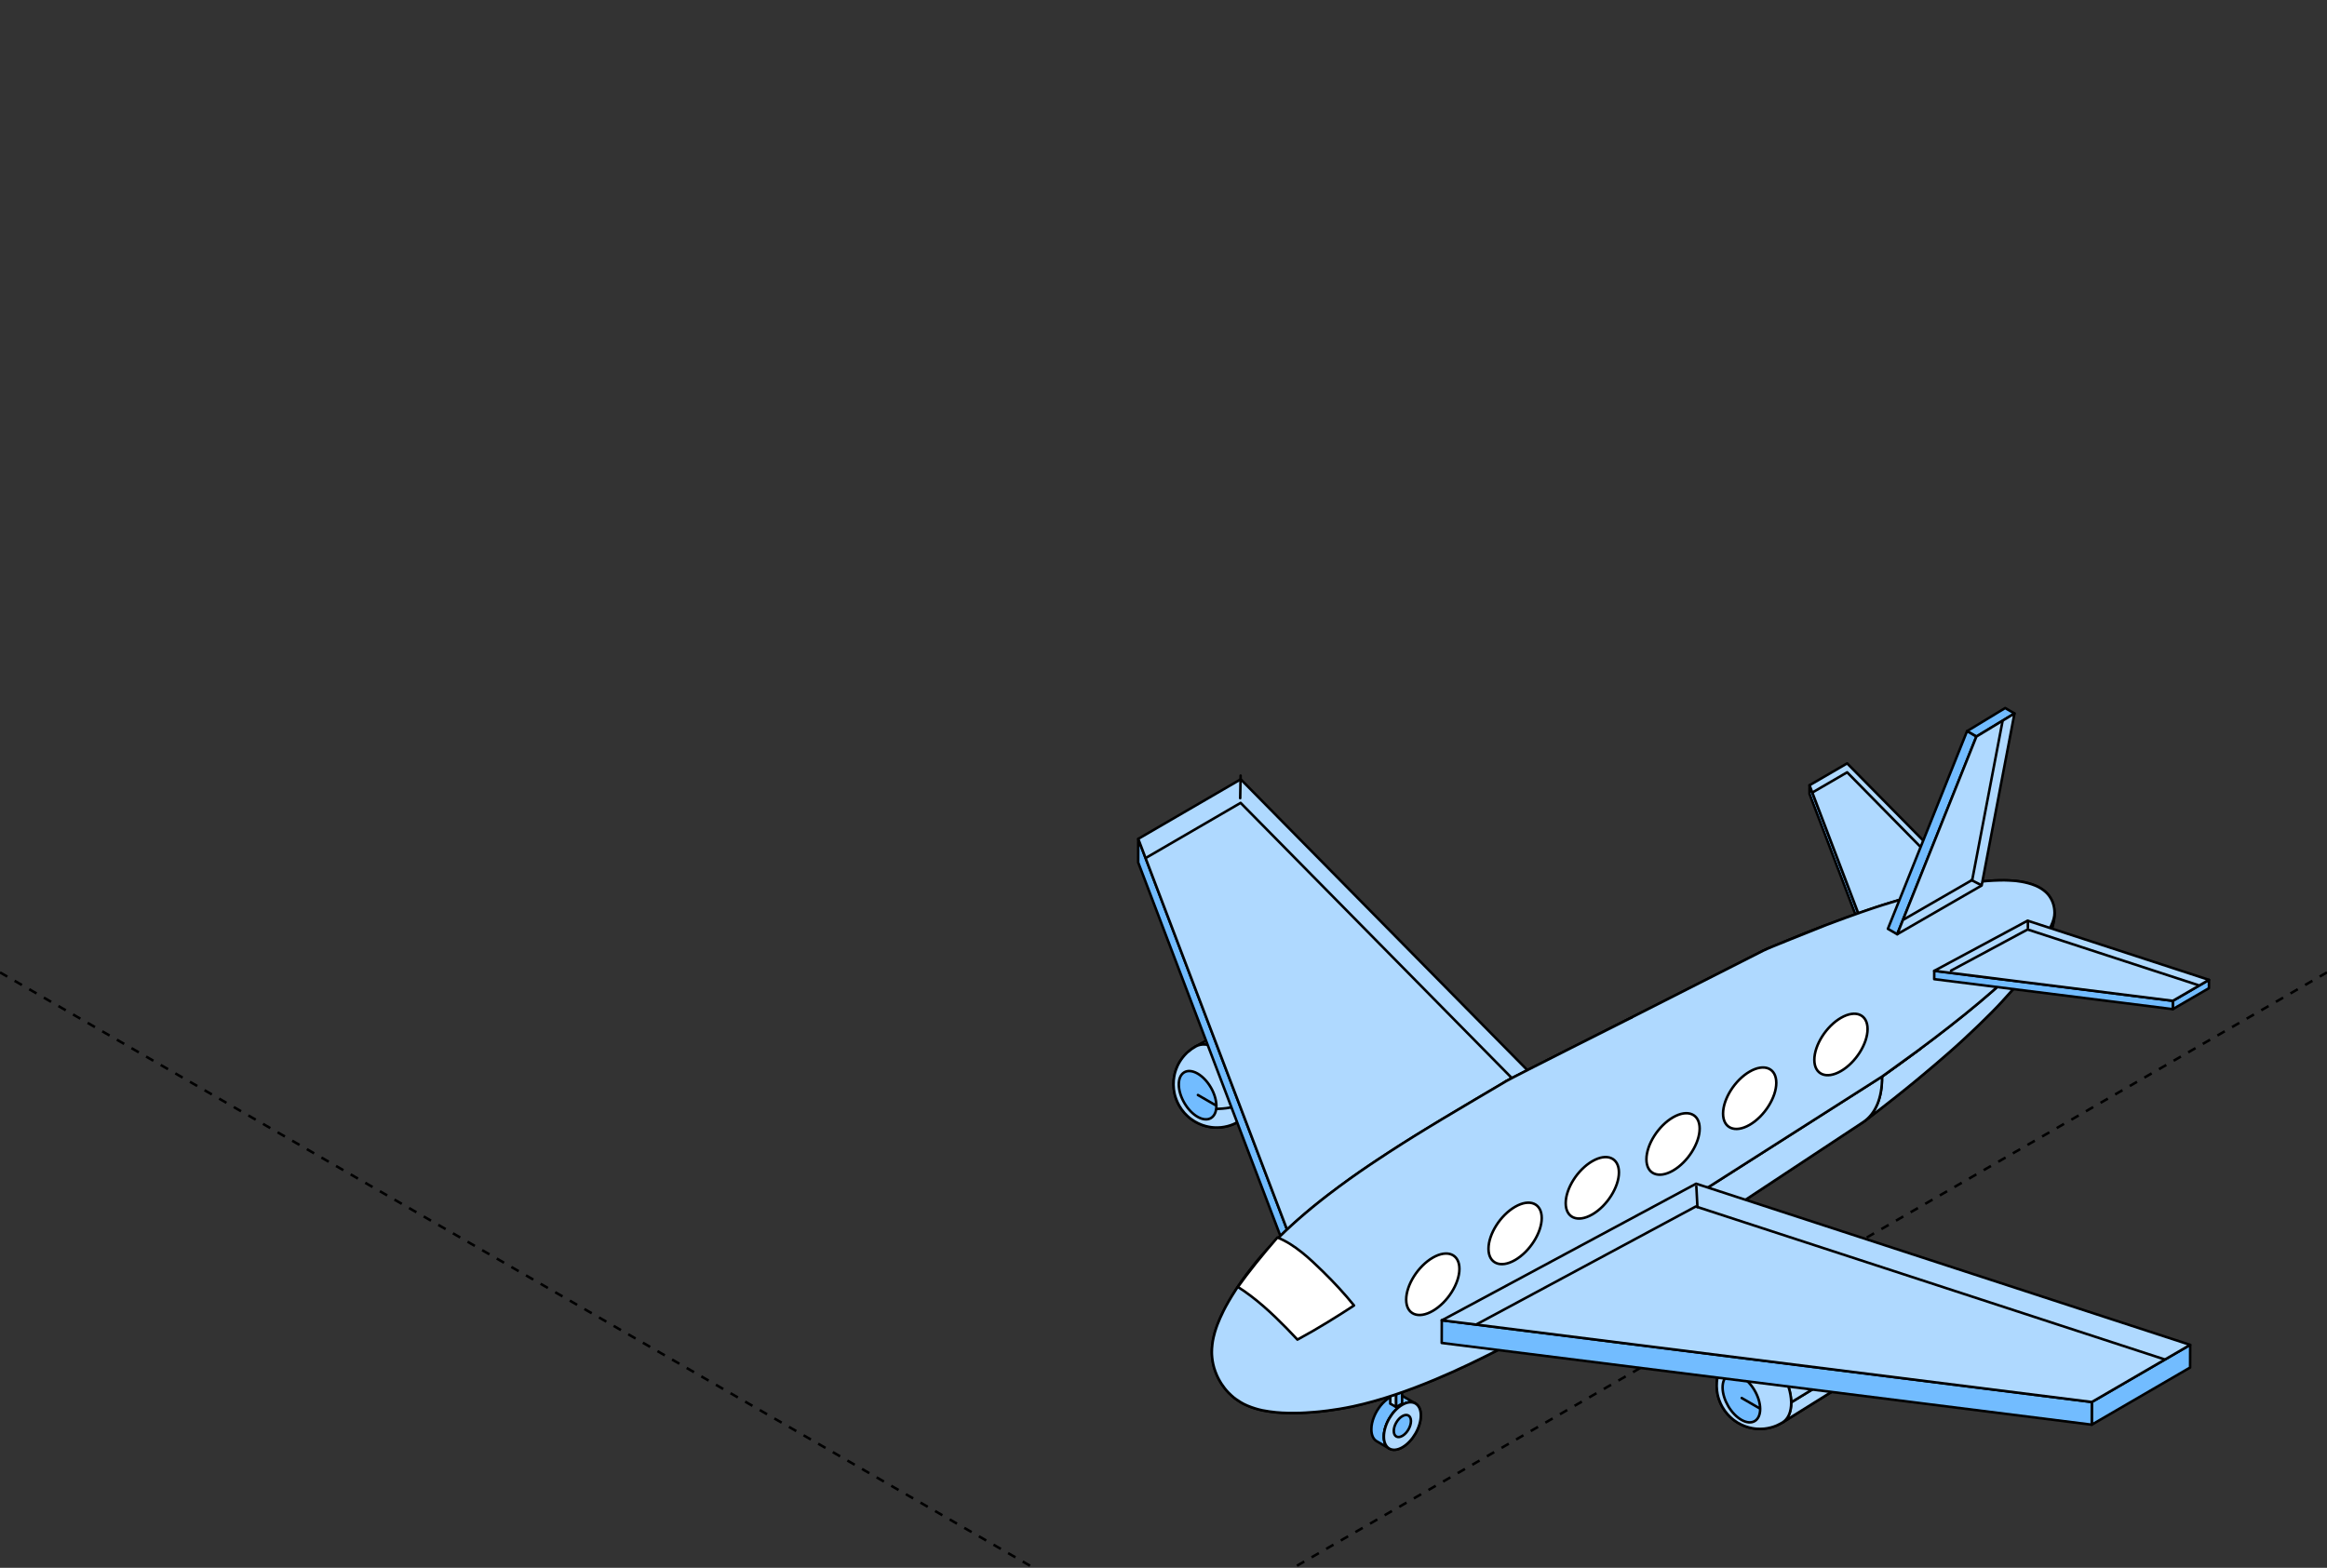<?xml version="1.0" encoding="UTF-8"?> <svg xmlns="http://www.w3.org/2000/svg" width="552" height="372" viewBox="0 0 552 372" fill="none"><rect x="0" y="0" width="552" height="372" fill="#333333" stroke="none"/><g clip-path="url(#clip0_7952_10918)"><path d="M0 230.723L551.834 548.685" stroke="black" stroke-width="0.6" stroke-linejoin="round" stroke-dasharray="2 2"></path><path d="M552 230.723L0.166 548.685" stroke="black" stroke-width="0.6" stroke-linejoin="round" stroke-dasharray="2 2"></path><path d="M332.798 331.292C332.078 330.873 331.109 330.887 330.031 331.409C329.914 331.465 329.798 331.529 329.678 331.598C328.115 332.501 326.742 334.237 325.97 336.102C325.548 337.121 325.303 338.183 325.309 339.166C325.311 340.55 325.8 341.522 326.586 341.978L329.556 343.703C328.77 343.247 328.281 342.272 328.278 340.891C328.276 339.908 328.52 338.846 328.942 337.827C329.714 335.96 331.084 334.226 332.65 333.321C332.769 333.251 332.887 333.19 333.003 333.135C334.081 332.612 335.05 332.598 335.77 333.018L332.798 331.292Z" fill="#72BCFF" stroke="black" stroke-width="0.6" stroke-miterlimit="10" stroke-linecap="round" stroke-linejoin="round"></path><path d="M332.648 333.324C335.069 331.926 337.039 333.049 337.045 335.83C337.053 338.613 335.095 342.003 332.676 343.4C330.253 344.798 328.284 343.676 328.278 340.894C328.27 338.11 330.226 334.721 332.648 333.324Z" fill="#C2C2C2" stroke="black" stroke-width="0.6" stroke-miterlimit="10" stroke-linecap="round" stroke-linejoin="round"></path><path d="M332.648 333.324C335.069 331.926 337.039 333.049 337.045 335.83C337.053 338.613 335.095 342.003 332.676 343.4C330.253 344.798 328.284 343.676 328.278 340.894C328.27 338.11 330.226 334.721 332.648 333.324Z" fill="#AFD9FF" stroke="black" stroke-width="0.6" stroke-miterlimit="10" stroke-linecap="round" stroke-linejoin="round"></path><path d="M332.656 336.018C333.781 335.368 334.698 335.89 334.7 337.182C334.703 338.474 333.794 340.049 332.669 340.699C331.544 341.349 330.631 340.827 330.626 339.535C330.62 338.243 331.531 336.668 332.656 336.018Z" fill="#72BCFF" stroke="black" stroke-width="0.6" stroke-miterlimit="10" stroke-linecap="round" stroke-linejoin="round"></path><path d="M307.116 257.815C305.879 258.585 304.146 258.526 302.221 257.454C298.397 255.323 295.252 249.998 295.197 245.563C295.169 243.257 295.983 241.646 297.305 240.929C297.958 240.593 299.691 239.696 302.169 239.723C303.344 239.738 305.13 239.976 306.977 241.04C308.818 242.099 309.896 243.502 310.477 244.488C311.118 245.583 311.349 246.414 311.502 246.964C311.749 247.847 311.782 248.672 311.807 249.275C311.791 247.866 310.868 246.469 309.063 245.391C310.868 246.472 311.791 247.866 311.807 249.275C311.802 249.775 311.793 250.614 311.554 251.626C311.254 252.881 310.816 253.734 310.69 253.964C310.338 254.61 309.93 255.304 309.185 256.104C308.563 256.779 308.002 257.24 307.116 257.815Z" fill="#AFD9FF"></path><path d="M311.807 249.275C311.782 248.672 311.749 247.847 311.502 246.964C311.349 246.414 311.118 245.583 310.477 244.488C309.896 243.502 308.818 242.099 306.977 241.04C305.13 239.976 303.344 239.738 302.169 239.723C299.691 239.696 297.958 240.593 297.305 240.929C295.983 241.646 295.169 243.257 295.197 245.563C295.252 249.998 298.397 255.323 302.221 257.454C304.146 258.526 305.879 258.585 307.116 257.815C308.002 257.24 308.563 256.779 309.185 256.104C309.93 255.304 310.338 254.61 310.69 253.964C310.816 253.734 311.254 252.881 311.554 251.626C311.793 250.614 311.802 249.775 311.807 249.275ZM311.807 249.275C311.791 247.866 310.868 246.469 309.063 245.391C310.868 246.472 311.791 247.866 311.807 249.275Z" stroke="black" stroke-width="0.6" stroke-miterlimit="10" stroke-linecap="round" stroke-linejoin="round"></path><path d="M311.81 249.277C311.802 249.658 311.786 250.166 311.744 250.544C311.708 250.872 311.638 251.308 311.555 251.628C311.413 252.194 311.197 253.05 310.572 254.189C309.388 256.345 307.677 257.457 307.113 257.82C308.335 257.059 309.074 255.493 309.047 253.289C310.916 252.15 311.83 250.705 311.81 249.277Z" fill="#AFD9FF" stroke="black" stroke-width="0.6" stroke-miterlimit="10" stroke-linecap="round" stroke-linejoin="round"></path><path d="M297.308 240.927C297.727 240.722 298.294 240.46 298.73 240.294C299.049 240.171 299.488 240.052 299.819 239.974C300.155 239.897 300.61 239.813 300.955 239.78C301.394 239.739 301.982 239.724 302.421 239.727C302.805 239.727 303.63 239.783 304.88 240.133C305.391 240.278 306.235 240.61 306.863 240.972C307.857 241.544 309.31 242.527 310.477 244.483C311.063 245.467 311.771 247.095 311.81 249.271C311.827 250.701 310.915 252.143 309.052 253.282C308.996 248.848 305.852 243.522 302.027 241.391C300.191 240.369 298.53 240.266 297.308 240.927Z" fill="#AFD9FF" stroke="black" stroke-width="0.6" stroke-miterlimit="10" stroke-linecap="round" stroke-linejoin="round"></path><path d="M283.666 266.244C283.097 265.935 281.13 264.752 279.811 262.482C279.453 261.868 278.367 259.998 278.375 257.142C278.381 255.386 278.897 253.525 279.792 252.039C280.517 250.836 281.111 250.263 281.739 249.661C282.086 249.327 282.622 248.96 283.017 248.683C283.216 248.541 283.508 248.391 283.719 248.266C282.328 249.019 281.475 250.711 281.503 253.13C281.561 257.787 284.861 263.377 288.877 265.616C290.899 266.744 292.719 266.805 294.016 265.997C293.408 266.35 292.652 266.789 291.569 267.108C290.211 267.508 289.302 267.53 288.758 267.541C287.489 267.572 286.414 267.297 285.894 267.166C285.447 267.049 284.689 266.797 283.666 266.244Z" fill="#AFD9FF" stroke="black" stroke-width="0.6" stroke-miterlimit="10" stroke-linecap="round" stroke-linejoin="round"></path><path d="M294.024 265.992C292.724 266.803 290.905 266.742 288.883 265.614C284.866 263.375 281.564 257.785 281.508 253.129C281.478 250.706 282.333 249.015 283.725 248.261C288.255 245.816 292.783 243.375 297.31 240.93C295.985 241.646 295.171 243.258 295.199 245.564C295.255 249.998 298.399 255.324 302.224 257.455C304.152 258.53 305.885 258.588 307.121 257.816C302.755 260.541 298.388 263.267 294.024 265.992Z" fill="#AFD9FF" stroke="black" stroke-width="0.6" stroke-miterlimit="10" stroke-linecap="round" stroke-linejoin="round"></path><path d="M307.121 257.816C302.754 260.541 298.39 263.267 294.024 265.993C295.304 265.195 296.079 263.548 296.052 261.236L309.051 253.285C309.079 255.488 308.337 257.055 307.121 257.816Z" fill="#AFD9FF" stroke="black" stroke-width="0.6" stroke-miterlimit="10" stroke-linecap="round" stroke-linejoin="round"></path><path d="M281.467 261.432C281.559 261.482 281.642 261.535 281.739 261.588C281.742 261.765 281.62 261.838 281.467 261.754C281.314 261.668 281.189 261.457 281.186 261.279C281.183 261.104 281.306 261.029 281.458 261.112C281.611 261.199 281.736 261.41 281.739 261.585C281.645 261.538 281.559 261.482 281.467 261.432Z" fill="#AFD9FF" stroke="black" stroke-width="0.6" stroke-miterlimit="10" stroke-linecap="round" stroke-linejoin="round"></path><path d="M283.722 248.261C288.252 245.816 292.78 243.374 297.307 240.929C298.53 240.268 300.191 240.37 302.024 241.396C305.849 243.527 308.993 248.852 309.049 253.287L296.049 261.238C295.994 256.582 292.691 250.992 288.675 248.752C286.75 247.674 285.008 247.569 283.722 248.261Z" fill="#AFD9FF" stroke="black" stroke-width="0.6" stroke-miterlimit="10" stroke-linecap="round" stroke-linejoin="round"></path><path d="M294.022 265.992C293.6 266.233 293.027 266.545 292.58 266.74C292.189 266.909 291.647 267.095 291.233 267.198C290.097 267.487 289.253 267.57 288.008 267.518C287.339 267.49 286.189 267.301 285.242 266.951C284.856 266.809 283.686 266.378 282.528 265.503C282.2 265.253 281.2 264.497 280.32 263.253C279.414 261.975 279.073 260.974 278.848 260.311C278.742 260.003 278.4 258.877 278.378 257.358C278.359 255.91 278.664 254.796 278.764 254.429C278.967 253.701 279.475 252.262 280.62 250.837C281.209 250.103 281.764 249.631 281.77 249.628C282.67 248.878 282.731 248.845 283.722 248.258C285.006 247.564 286.747 247.672 288.678 248.747C292.694 250.987 295.997 256.577 296.052 261.233C292.211 263.58 285.808 263.739 281.739 261.586C281.736 261.408 281.611 261.197 281.459 261.113C281.306 261.027 281.184 261.102 281.186 261.281C281.189 261.458 281.314 261.669 281.467 261.755C281.62 261.839 281.742 261.766 281.739 261.589C285.806 263.742 292.211 263.583 296.052 261.236C296.08 263.547 295.302 265.195 294.022 265.992Z" fill="#AFD9FF" stroke="black" stroke-width="0.6" stroke-miterlimit="10" stroke-linecap="round" stroke-linejoin="round"></path><path d="M284.166 259.817C285.625 260.631 287.002 261.489 288.544 262.348C288.58 265.201 286.611 266.401 284.15 265.032C281.689 263.659 279.664 260.233 279.63 257.38C279.594 254.527 281.564 253.324 284.025 254.696C286.486 256.069 288.51 259.494 288.544 262.348C287.002 261.492 285.625 260.631 284.166 259.817Z" fill="#72BCFF"></path><path d="M288.544 262.348C287.002 261.489 285.625 260.631 284.166 259.817C285.625 260.631 287.002 261.492 288.544 262.348ZM288.544 262.348C288.58 265.201 286.611 266.401 284.15 265.032C281.689 263.659 279.664 260.233 279.63 257.38C279.594 254.527 281.564 253.324 284.025 254.696C286.486 256.069 288.51 259.494 288.544 262.348Z" stroke="black" stroke-width="0.6" stroke-miterlimit="10" stroke-linecap="round" stroke-linejoin="round"></path><path d="M463.65 206.984L463.645 209.04L442.42 222.373L442.426 220.315L463.65 206.984Z" fill="#A6A6A6" stroke="black" stroke-width="0.6" stroke-miterlimit="10" stroke-linecap="round" stroke-linejoin="round"></path><path d="M442.426 220.312L442.421 222.371C442.357 222.413 442.299 222.457 442.235 222.499L442.241 220.443C442.302 220.398 442.363 220.354 442.426 220.312Z" fill="#979797" stroke="black" stroke-width="0.6" stroke-miterlimit="10" stroke-linecap="round" stroke-linejoin="round"></path><path d="M442.241 220.446L442.235 222.502L429.244 188.371L429.25 186.312L442.241 220.446Z" fill="#72BCFF" stroke="black" stroke-width="0.6" stroke-miterlimit="10" stroke-linecap="round" stroke-linejoin="round"></path><path d="M438.171 181.129L463.65 206.986L442.426 220.316C442.362 220.358 442.304 220.402 442.24 220.446L429.249 186.316L438.171 181.129Z" fill="#AFD9FF" stroke="black" stroke-width="0.6" stroke-miterlimit="10" stroke-linecap="round" stroke-linejoin="round"></path><path d="M430.057 187.967L438.171 183.25L455.439 200.809" stroke="black" stroke-width="0.6" stroke-miterlimit="10" stroke-linecap="round" stroke-linejoin="round"></path><path d="M363.729 255.348L363.713 260.954L305.896 297.268L305.912 291.665L363.729 255.348Z" fill="#A6A6A6" stroke="black" stroke-width="0.6" stroke-miterlimit="10" stroke-linecap="round" stroke-linejoin="round"></path><path d="M305.913 291.664L305.899 297.268C305.724 297.384 305.563 297.498 305.393 297.618L305.41 292.014C305.577 291.894 305.738 291.78 305.913 291.664Z" fill="#979797" stroke="black" stroke-width="0.6" stroke-miterlimit="10" stroke-linecap="round" stroke-linejoin="round"></path><path d="M305.407 292.016L305.39 297.622L270 204.643L270.014 199.039L305.407 292.016Z" fill="#72BCFF" stroke="black" stroke-width="0.6" stroke-miterlimit="10" stroke-linecap="round" stroke-linejoin="round"></path><path d="M294.318 184.91L363.726 255.347L305.909 291.665C305.734 291.781 305.573 291.895 305.404 292.015L270.01 199.038L294.318 184.91Z" fill="#AFD9FF" stroke="black" stroke-width="0.6" stroke-miterlimit="10" stroke-linecap="round" stroke-linejoin="round"></path><path d="M271.997 203.462L294.293 190.504L363.701 260.941L318.803 289.143" stroke="black" stroke-width="0.6" stroke-miterlimit="10" stroke-linecap="round" stroke-linejoin="round"></path><path d="M435.968 329.319C434.729 330.092 432.998 330.031 431.074 328.958C427.249 326.824 424.102 321.502 424.049 317.067C424.021 314.761 424.832 313.15 426.157 312.433C426.81 312.097 428.544 311.2 431.021 311.227C432.196 311.242 433.982 311.481 435.832 312.541C437.674 313.6 438.751 315.003 439.331 315.989C439.973 317.084 440.204 317.915 440.356 318.465C440.604 319.348 440.637 320.174 440.663 320.776C440.645 319.368 439.723 317.97 437.918 316.892C439.723 317.973 440.645 319.368 440.663 320.776C440.656 321.276 440.648 322.115 440.409 323.127C440.109 324.382 439.673 325.235 439.546 325.466C439.193 326.111 438.784 326.805 438.04 327.605C437.412 328.28 436.851 328.744 435.968 329.319Z" fill="#EA3921"></path><path d="M440.663 320.776C440.637 320.174 440.604 319.348 440.356 318.465C440.204 317.915 439.973 317.084 439.331 315.989C438.751 315.003 437.674 313.6 435.832 312.541C433.982 311.481 432.196 311.242 431.021 311.227C428.544 311.2 426.81 312.097 426.157 312.433C424.832 313.15 424.021 314.761 424.049 317.067C424.102 321.502 427.249 326.824 431.074 328.958C432.998 330.031 434.729 330.092 435.968 329.319C436.851 328.744 437.412 328.28 438.04 327.605C438.784 326.805 439.193 326.111 439.546 325.466C439.673 325.235 440.109 324.382 440.409 323.127C440.648 322.115 440.656 321.276 440.663 320.776ZM440.663 320.776C440.645 319.368 439.723 317.97 437.918 316.892C439.723 317.973 440.645 319.368 440.663 320.776Z" stroke="black" stroke-width="0.6" stroke-miterlimit="10" stroke-linecap="round" stroke-linejoin="round"></path><path d="M440.66 320.781C440.651 321.162 440.635 321.67 440.593 322.048C440.557 322.376 440.488 322.812 440.404 323.132C440.263 323.698 440.046 324.554 439.421 325.693C438.235 327.849 436.527 328.961 435.963 329.324C437.183 328.563 437.924 326.994 437.896 324.793C439.765 323.654 440.68 322.209 440.66 320.781Z" fill="#EA3921" stroke="black" stroke-width="0.6" stroke-miterlimit="10" stroke-linecap="round" stroke-linejoin="round"></path><path d="M426.155 312.435C426.574 312.23 427.141 311.968 427.579 311.802C427.899 311.683 428.337 311.56 428.668 311.483C429.004 311.402 429.46 311.321 429.807 311.288C430.246 311.246 430.832 311.232 431.274 311.235C431.657 311.238 432.482 311.294 433.732 311.644C434.243 311.785 435.087 312.118 435.715 312.48C436.707 313.052 438.163 314.036 439.329 315.991C439.915 316.975 440.623 318.603 440.662 320.778C440.679 322.209 439.765 323.651 437.901 324.79C437.848 320.356 434.701 315.03 430.876 312.899C429.038 311.877 427.38 311.774 426.155 312.435Z" fill="#EA3921" stroke="black" stroke-width="0.6" stroke-miterlimit="10" stroke-linecap="round" stroke-linejoin="round"></path><path d="M412.517 337.751C411.944 337.442 409.98 336.261 408.661 333.989C408.303 333.375 407.217 331.505 407.225 328.646C407.231 326.89 407.748 325.029 408.642 323.542C409.367 322.34 409.961 321.767 410.589 321.165C410.936 320.831 411.472 320.464 411.867 320.187C412.067 320.045 412.359 319.895 412.569 319.77C411.178 320.523 410.325 322.215 410.353 324.634C410.411 329.291 413.711 334.88 417.727 337.12C419.749 338.248 421.569 338.309 422.866 337.501C422.258 337.853 421.502 338.292 420.422 338.612C419.063 339.012 418.155 339.034 417.611 339.045C416.342 339.076 415.267 338.803 414.75 338.67C414.297 338.556 413.536 338.301 412.517 337.751Z" fill="#EA3921" stroke="black" stroke-width="0.6" stroke-miterlimit="10" stroke-linecap="round" stroke-linejoin="round"></path><path d="M422.874 337.496C421.574 338.307 419.755 338.246 417.733 337.118C413.716 334.879 410.414 329.289 410.358 324.633C410.327 322.21 411.183 320.518 412.575 319.765C417.102 317.321 421.633 314.876 426.16 312.434C424.835 313.151 424.021 314.761 424.049 317.067C424.105 321.502 427.249 326.825 431.074 328.959C433.001 330.034 434.732 330.092 435.971 329.32C431.605 332.045 427.238 334.771 422.874 337.496Z" fill="#AFD9FF" stroke="black" stroke-width="0.6" stroke-miterlimit="10" stroke-linecap="round" stroke-linejoin="round"></path><path d="M435.968 329.32C431.601 332.046 427.238 334.771 422.871 337.497C424.152 336.699 424.927 335.052 424.899 332.74L437.898 324.789C437.926 326.99 437.187 328.559 435.968 329.32Z" fill="#AFD9FF" stroke="black" stroke-width="0.6" stroke-miterlimit="10" stroke-linecap="round" stroke-linejoin="round"></path><path d="M412.572 319.767C417.099 317.323 421.63 314.878 426.158 312.435C427.38 311.777 429.038 311.877 430.874 312.902C434.699 315.033 437.846 320.359 437.899 324.793L424.899 332.744C424.844 328.088 421.541 322.498 417.525 320.259C415.597 319.181 413.855 319.075 412.572 319.767Z" fill="#AFD9FF" stroke="black" stroke-width="0.6" stroke-miterlimit="10" stroke-linecap="round" stroke-linejoin="round"></path><path d="M417.524 320.254C415.597 319.179 413.855 319.073 412.571 319.765C411.577 320.351 411.519 320.388 410.619 321.135C410.613 321.138 410.058 321.613 409.469 322.344C408.324 323.769 407.816 325.205 407.613 325.936C407.513 326.303 407.205 327.416 407.227 328.864C407.25 330.384 407.591 331.509 407.697 331.817C407.921 332.478 408.263 333.482 409.169 334.76C410.05 336.004 411.049 336.76 411.377 337.007C412.535 337.885 413.705 338.315 414.091 338.457C415.038 338.804 416.188 338.993 416.857 339.024C418.105 339.077 418.949 338.993 420.082 338.704C420.496 338.599 421.038 338.415 421.43 338.246C421.877 338.052 422.449 337.741 422.871 337.499C424.152 336.698 424.929 335.054 424.901 332.743C424.843 328.084 421.541 322.494 417.524 320.254ZM410.316 333.256C410.163 333.171 410.038 332.959 410.035 332.782C410.033 332.606 410.155 332.531 410.308 332.615C410.46 332.701 410.585 332.912 410.588 333.087C410.591 333.267 410.469 333.343 410.316 333.256Z" fill="#AFD9FF" stroke="black" stroke-width="0.6" stroke-miterlimit="10" stroke-linecap="round" stroke-linejoin="round"></path><path d="M413.161 331.715C414.619 332.529 415.997 333.388 417.538 334.246C417.574 337.1 415.605 338.3 413.144 336.93C410.683 335.557 408.658 332.132 408.625 329.278C408.589 326.425 410.558 325.223 413.019 326.594C415.48 327.967 417.505 331.393 417.538 334.246C415.999 333.388 414.622 332.529 413.161 331.715Z" fill="#72BCFF"></path><path d="M417.538 334.246C415.997 333.388 414.619 332.529 413.161 331.715C414.622 332.529 415.999 333.388 417.538 334.246ZM417.538 334.246C417.574 337.1 415.605 338.3 413.144 336.93C410.683 335.557 408.658 332.132 408.625 329.278C408.589 326.425 410.558 325.223 413.019 326.594C415.48 327.967 417.505 331.393 417.538 334.246Z" stroke="black" stroke-width="0.6" stroke-miterlimit="10" stroke-linecap="round" stroke-linejoin="round"></path><path d="M329.778 318.523L329.792 333.051L331.195 333.865L331.178 318.523H329.778Z" fill="#AFD9FF" stroke="black" stroke-width="0.6" stroke-miterlimit="10" stroke-linecap="round" stroke-linejoin="round"></path><path d="M331.177 318.523L331.194 333.865L332.605 333.048L332.588 318.523H331.177Z" fill="#72BCFF" stroke="black" stroke-width="0.6" stroke-miterlimit="10" stroke-linecap="round" stroke-linejoin="round"></path><path d="M442.388 265.956C439.376 268.239 434.946 268.267 429.98 265.497C420.755 260.355 413.172 247.517 413.038 236.823C412.966 230.889 415.203 226.863 418.783 225.33C420.588 224.557 426.96 221.854 433.16 219.501C440.201 216.823 444.781 215.314 446.881 214.65C449.362 213.869 452.69 212.886 455.193 212.175C456.423 211.825 458.082 211.413 459.326 211.119C460.573 210.824 462.234 210.432 463.495 210.205C465.459 209.849 468.089 209.422 470.067 209.169C471.178 209.027 472.672 208.915 473.792 208.891C475.958 208.843 476.455 208.883 477.936 208.996C478.047 209.004 480.688 209.219 482.883 210.158C483.761 210.532 484.358 210.927 484.702 211.191C485.622 211.894 486.022 212.466 486.152 212.653C486.319 212.888 486.755 213.516 487.039 214.433C487.305 215.303 487.333 215.892 487.36 216.576C487.347 215.339 486.783 214.353 485.602 213.658C486.783 214.353 487.344 215.339 487.36 216.576C487.363 217.565 487.238 218.256 487.225 218.331C487.01 219.464 487.01 219.464 486.522 220.993C486.2 222.007 485.177 224.115 484.708 224.904C483.889 226.28 482.725 228.069 481.813 229.383C481.185 230.286 480.255 231.419 479.581 232.289C478.505 233.678 477.761 234.495 474.628 237.935C472.281 240.512 466.765 245.883 461.95 250.067C457.328 254.09 452.976 257.871 442.388 265.956Z" fill="#FAFBFD"></path><path d="M487.36 216.576C487.333 215.892 487.305 215.303 487.039 214.433C486.755 213.516 486.319 212.888 486.152 212.653C486.022 212.466 485.622 211.894 484.702 211.191C484.358 210.927 483.761 210.532 482.883 210.158C480.688 209.219 478.047 209.004 477.936 208.996C476.455 208.883 475.958 208.843 473.792 208.891C472.672 208.915 471.178 209.027 470.067 209.169C468.089 209.422 465.459 209.849 463.495 210.205C462.234 210.432 460.573 210.824 459.326 211.119C458.082 211.413 456.423 211.825 455.193 212.175C452.69 212.886 449.362 213.869 446.881 214.65C444.781 215.314 440.201 216.823 433.16 219.501C426.96 221.854 420.588 224.557 418.783 225.33C415.203 226.863 412.966 230.889 413.038 236.823C413.172 247.517 420.755 260.355 429.98 265.497C434.946 268.267 439.376 268.239 442.388 265.956C452.976 257.871 457.328 254.09 461.95 250.067C466.765 245.883 472.281 240.512 474.628 237.935C477.761 234.495 478.505 233.678 479.581 232.289C480.255 231.419 481.185 230.286 481.813 229.383C482.725 228.069 483.889 226.28 484.708 224.904C485.177 224.115 486.2 222.007 486.522 220.993C487.01 219.464 487.01 219.464 487.225 218.331C487.238 218.256 487.363 217.565 487.36 216.576ZM487.36 216.576C487.347 215.339 486.783 214.353 485.602 213.658C486.783 214.353 487.344 215.339 487.36 216.576Z" stroke="black" stroke-width="0.6" stroke-miterlimit="10" stroke-linecap="round" stroke-linejoin="round"></path><path d="M487.363 216.578C487.349 217.05 487.336 217.681 487.255 218.148C487.147 218.764 486.986 219.695 486.658 220.607C485.905 222.718 485.458 223.66 483.9 226.285C483.288 227.315 482.094 229.13 479.872 231.933C478.295 233.922 477.691 234.583 474.803 237.756C472.412 240.382 466.828 245.83 462.026 250.009C458.503 253.07 452.612 258.196 442.385 265.956C444.965 263.997 446.504 260.38 446.443 255.443C469.297 239.249 487.449 223.721 487.363 216.578Z" fill="#AFD9FF" stroke="black" stroke-width="0.6" stroke-miterlimit="10" stroke-linecap="round" stroke-linejoin="round"></path><path d="M418.786 225.33C421.652 224.124 425.48 222.54 428.36 221.373C429.774 220.801 431.671 220.068 433.099 219.526C439.676 217.026 444.146 215.52 446.737 214.7C449.221 213.914 452.554 212.93 455.059 212.214C456.259 211.872 457.873 211.469 459.087 211.18C460.262 210.9 461.826 210.524 463.014 210.305C464.998 209.935 467.648 209.474 469.65 209.219C470.606 209.096 471.886 208.963 472.85 208.938C473.614 208.915 474.633 208.865 475.397 208.872C476.122 208.88 477.089 208.938 477.814 208.988C477.925 208.996 480.536 209.185 482.805 210.13C484.252 210.73 485.411 211.605 486.155 212.658C487.336 214.328 487.358 216.025 487.363 216.581C487.449 223.724 469.297 239.249 446.445 255.443C446.315 244.75 438.729 231.911 429.505 226.769C425.399 224.48 421.66 224.102 418.786 225.33Z" fill="#AFD9FF" stroke="black" stroke-width="0.6" stroke-miterlimit="10" stroke-linecap="round" stroke-linejoin="round"></path><path d="M385.448 303.566C381.962 305.866 377.017 305.752 371.504 302.679C360.768 296.695 351.938 281.751 351.785 269.304C351.704 262.709 354.077 258.136 357.921 256.186C378.051 245.973 398.178 235.76 418.308 225.547C415.005 227.223 412.966 231.151 413.035 236.818C413.166 247.512 420.752 260.35 429.977 265.492C434.712 268.132 438.962 268.229 441.957 266.254C423.121 278.692 404.286 291.131 385.448 303.566Z" fill="#FAFBFD" stroke="black" stroke-width="0.6" stroke-miterlimit="10" stroke-linecap="round" stroke-linejoin="round"></path><path d="M441.96 266.258C423.122 278.696 404.286 291.132 385.448 303.57C388.75 301.389 390.745 297.038 390.67 290.982L446.445 255.445C446.51 260.646 444.799 264.383 441.96 266.258Z" fill="#AFD9FF" stroke="black" stroke-width="0.6" stroke-miterlimit="10" stroke-linecap="round" stroke-linejoin="round"></path><path d="M455.512 248.873L446.445 255.442L390.67 290.978C390.517 278.531 381.69 263.588 370.954 257.603C365.904 254.791 361.335 254.458 357.924 256.189C378.053 245.976 398.181 235.764 418.31 225.55C419.833 224.778 429.244 221.092 432.889 219.605" fill="#AFD9FF"></path><path d="M455.512 248.873L446.445 255.442L390.67 290.978C390.517 278.531 381.69 263.588 370.954 257.603C365.904 254.791 361.335 254.458 357.924 256.189C378.053 245.976 398.181 235.764 418.31 225.55C419.833 224.778 429.244 221.092 432.889 219.605" stroke="black" stroke-width="0.6" stroke-miterlimit="10" stroke-linecap="round" stroke-linejoin="round"></path><path d="M294.591 332.878C292.383 331.691 290.339 329.585 289.119 327.244C288.819 326.666 288.116 325.315 287.736 323.398C287.405 321.726 287.453 320.27 287.55 319.342C287.753 317.436 288.205 315.991 288.391 315.461C288.916 313.95 289.333 312.754 290.83 309.924C291.608 308.451 293.88 304.465 298.174 299.241C300.794 296.055 304.519 292.376 307.049 290.143C308.56 288.809 310.438 287.151 312.327 285.658C313.163 284.997 314.271 284.1 315.124 283.458C316.818 282.18 319.093 280.502 320.813 279.263C321.723 278.605 324.804 276.468 326.796 275.159C330.573 272.673 332.028 271.74 335.956 269.295C339.025 267.383 343.222 264.875 345.239 263.669C349.278 261.254 353.339 258.879 357.388 256.484C353.858 258.576 351.708 263.024 351.786 269.311C351.939 281.758 360.766 296.702 371.505 302.686C376.749 305.609 381.482 305.854 384.929 303.89C380.84 306.22 376.76 308.568 372.669 310.894C369.216 312.854 366.391 314.416 366.36 314.433C361.308 317.225 356.978 319.525 353.492 321.267C347.256 324.381 344.3 325.677 340.5 327.296C338.348 328.213 333.581 330.071 330.592 331.03C328.509 331.7 324.179 333.089 319.762 333.942C314.574 334.945 310.802 335.139 308.774 335.242C308.752 335.242 306.657 335.348 304.157 335.222C302.519 335.139 301.13 334.936 300.449 334.825C297.199 334.278 295.372 333.297 294.591 332.878Z" fill="#FAFBFD" stroke="black" stroke-width="0.6" stroke-miterlimit="10" stroke-linecap="round" stroke-linejoin="round"></path><path d="M292.04 326.172C292.288 326.338 292.551 326.496 292.824 326.65C292.829 327.175 292.468 327.397 292.015 327.144C291.563 326.892 291.19 326.261 291.185 325.736C291.179 325.21 291.54 324.988 291.993 325.241C292.446 325.494 292.818 326.125 292.826 326.65C292.551 326.5 292.29 326.338 292.04 326.172Z" fill="#FAFBFD" stroke="black" stroke-width="0.6" stroke-miterlimit="10" stroke-linecap="round" stroke-linejoin="round"></path><path d="M392.148 289.146C392.856 291.821 390.638 288.411 390.67 290.976C370.518 302.53 370.515 302.53 390.667 290.976C390.744 297.343 388.539 301.825 384.928 303.881C379.795 306.806 374.684 309.762 369.532 312.654C361.574 317.118 356.44 319.783 353.535 321.233C348.268 323.867 334.283 330.846 320.95 333.691C316.448 334.652 312.6 334.983 311.873 335.038C310.592 335.139 309.001 335.263 307.273 335.274C304.615 335.297 303.098 335.152 302.698 335.108C300.504 334.866 298.582 334.63 295.912 333.527C294.721 333.035 293.86 332.441 293.168 331.966C292.499 331.504 291.779 330.79 291.435 330.449C290.876 329.893 290.126 328.921 289.776 328.359C289.34 327.659 288.843 326.867 288.313 325.448C287.402 323.023 287.44 320.805 287.499 319.963C287.532 319.491 287.601 318.508 287.893 317.246C288.282 315.574 288.826 314.221 288.832 314.21C289.582 312.362 290.432 310.268 293.149 306.048C293.448 305.58 295.065 303.111 297.376 300.221C298.426 298.907 299.798 297.26 301.987 295.007C305.72 291.161 309.845 287.53 314.967 283.577C321.886 278.237 328.75 273.853 332.85 271.233C332.991 271.144 336.361 268.991 342.141 265.518C347.205 262.473 352.307 259.492 357.39 256.478C359.098 255.466 387.027 241.445 387.027 241.445" fill="#AFD9FF"></path><path d="M392.148 289.146C392.856 291.821 390.638 288.411 390.67 290.976C370.518 302.53 370.515 302.53 390.667 290.976C390.744 297.343 388.539 301.825 384.928 303.881C379.795 306.806 374.684 309.762 369.532 312.654C361.574 317.118 356.44 319.783 353.535 321.233C348.268 323.867 334.283 330.846 320.95 333.691C316.448 334.652 312.6 334.983 311.873 335.038C310.592 335.139 309.001 335.263 307.273 335.274C304.615 335.297 303.098 335.152 302.698 335.108C300.504 334.866 298.582 334.63 295.912 333.527C294.721 333.035 293.86 332.441 293.168 331.966C292.499 331.504 291.779 330.79 291.435 330.449C290.876 329.893 290.126 328.921 289.776 328.359C289.34 327.659 288.843 326.867 288.313 325.448C287.402 323.023 287.44 320.805 287.499 319.963C287.532 319.491 287.601 318.508 287.893 317.246C288.282 315.574 288.826 314.221 288.832 314.21C289.582 312.362 290.432 310.268 293.149 306.048C293.448 305.58 295.065 303.111 297.376 300.221C298.426 298.907 299.798 297.26 301.987 295.007C305.72 291.161 309.845 287.53 314.967 283.577C321.886 278.237 328.75 273.853 332.85 271.233C332.991 271.144 336.361 268.991 342.141 265.518C347.205 262.473 352.307 259.492 357.39 256.478C359.098 255.466 387.027 241.445 387.027 241.445" stroke="black" stroke-width="0.6" stroke-miterlimit="10" stroke-linecap="round" stroke-linejoin="round"></path><path d="M519.545 319.098L519.528 324.479L496.193 338.042L496.21 332.661L519.545 319.098Z" fill="#72BCFF" stroke="black" stroke-width="0.6" stroke-miterlimit="10" stroke-linecap="round" stroke-linejoin="round"></path><path d="M496.21 332.66L496.193 338.042L341.997 318.647L342.011 313.266L496.21 332.66Z" fill="#72BCFF" stroke="black" stroke-width="0.6" stroke-miterlimit="10" stroke-linecap="round" stroke-linejoin="round"></path><path d="M519.545 319.1L496.21 332.663L342.011 313.268C342.208 313.174 342.4 313.085 342.592 312.985L402.342 280.863L519.545 319.1Z" fill="#AFD9FF" stroke="black" stroke-width="0.6" stroke-miterlimit="10" stroke-linecap="round" stroke-linejoin="round"></path><path d="M350.337 314.19L402.27 286.27L513.354 322.51" stroke="black" stroke-width="0.6" stroke-miterlimit="10" stroke-linecap="round" stroke-linejoin="round"></path><path d="M468.829 174.774L466.614 173.484L475.653 168L477.867 169.286L468.829 174.774Z" fill="#72BCFF" stroke="black" stroke-width="0.6" stroke-miterlimit="10" stroke-linecap="round" stroke-linejoin="round"></path><path d="M455.543 201.135L466.614 173.484L468.828 174.774L450.048 221.673L447.835 220.387L455.543 201.135Z" fill="#72BCFF" stroke="black" stroke-width="0.6" stroke-miterlimit="10" stroke-linecap="round" stroke-linejoin="round"></path><path d="M468.829 174.772L477.867 169.285L470.078 210.106L450.049 221.671L468.829 174.772Z" fill="#AFD9FF" stroke="black" stroke-width="0.6" stroke-miterlimit="10" stroke-linecap="round" stroke-linejoin="round"></path><path d="M475.016 171.203L467.845 208.787L451.655 218.136" stroke="black" stroke-width="0.6" stroke-miterlimit="10" stroke-linecap="round" stroke-linejoin="round"></path><path d="M524 232.496L523.995 234.471L515.428 239.45L515.434 237.474L524 232.496Z" fill="#72BCFF" stroke="black" stroke-width="0.6" stroke-miterlimit="10" stroke-linecap="round" stroke-linejoin="round"></path><path d="M515.435 237.472L515.428 239.448L458.826 232.327L458.831 230.352L515.435 237.472Z" fill="#72BCFF" stroke="black" stroke-width="0.6" stroke-miterlimit="10" stroke-linecap="round" stroke-linejoin="round"></path><path d="M524 232.493L515.434 237.471L458.831 230.35C458.902 230.315 458.972 230.284 459.044 230.248L480.977 218.457L524 232.493Z" fill="#AFD9FF" stroke="black" stroke-width="0.6" stroke-miterlimit="10" stroke-linecap="round" stroke-linejoin="round"></path><path d="M462.809 230.31L480.978 220.543L521.378 233.723" stroke="black" stroke-width="0.6" stroke-miterlimit="10" stroke-linecap="round" stroke-linejoin="round"></path><path d="M313.826 301.708C310.848 298.796 307.176 295.276 303.026 293.629C299.31 297.902 296.168 301.827 293.646 305.359C297.91 308.056 301.746 311.632 305.221 315.18C306.076 316.052 306.932 316.947 307.773 317.857C310.479 316.382 312.884 314.996 314.923 313.732C318.328 311.62 318.328 311.62 320.292 310.345C320.647 310.115 320.936 309.926 321.195 309.756C318.903 306.917 316.393 304.219 313.826 301.708Z" fill="white" stroke="black" stroke-width="0.6" stroke-miterlimit="10" stroke-linecap="round" stroke-linejoin="round"></path><path d="M346.197 301.078C346.197 297.589 343.369 296.394 339.883 298.408C336.397 300.423 333.57 304.882 333.57 308.371C333.57 311.861 336.397 313.056 339.883 311.041C343.369 309.027 346.197 304.565 346.197 301.078Z" fill="white" stroke="black" stroke-width="0.6" stroke-miterlimit="10" stroke-linecap="round" stroke-linejoin="round"></path><path d="M365.719 289.011C365.719 285.521 362.891 284.329 359.405 286.341C355.916 288.355 353.092 292.814 353.092 296.303C353.092 299.79 355.919 300.988 359.405 298.974C362.893 296.959 365.719 292.497 365.719 289.011Z" fill="white" stroke="black" stroke-width="0.6" stroke-miterlimit="10" stroke-linecap="round" stroke-linejoin="round"></path><path d="M384.036 278.191C384.036 274.704 381.209 273.507 377.723 275.521C374.235 277.535 371.409 281.994 371.409 285.484C371.409 288.973 374.237 290.168 377.723 288.153C381.209 286.139 384.036 281.677 384.036 278.191Z" fill="white" stroke="black" stroke-width="0.6" stroke-miterlimit="10" stroke-linecap="round" stroke-linejoin="round"></path><path d="M403.186 267.785C403.186 264.296 400.358 263.101 396.872 265.115C393.384 267.13 390.558 271.589 390.558 275.078C390.558 278.568 393.386 279.762 396.872 277.748C400.358 275.734 403.186 271.272 403.186 267.785Z" fill="white" stroke="black" stroke-width="0.6" stroke-miterlimit="10" stroke-linecap="round" stroke-linejoin="round"></path><path d="M421.363 256.932C421.363 253.443 418.536 252.251 415.049 254.263C411.561 256.277 408.736 260.735 408.736 264.225C408.736 267.712 411.564 268.909 415.049 266.895C418.536 264.881 421.363 260.422 421.363 256.932Z" fill="white" stroke="black" stroke-width="0.6" stroke-miterlimit="10" stroke-linecap="round" stroke-linejoin="round"></path><path d="M443.015 244.178C443.015 240.691 440.188 239.497 436.702 241.508C433.216 243.522 430.388 247.981 430.388 251.471C430.388 254.96 433.216 256.155 436.702 254.14C440.188 252.126 443.015 247.667 443.015 244.178Z" fill="white" stroke="black" stroke-width="0.6" stroke-miterlimit="10" stroke-linecap="round" stroke-linejoin="round"></path><path d="M294.194 189.391L294.293 184.031" stroke="black" stroke-width="0.6" stroke-miterlimit="10" stroke-linecap="round" stroke-linejoin="round"></path><path d="M402.398 281.52L402.658 286.418" stroke="black" stroke-width="0.6" stroke-miterlimit="10" stroke-linecap="round" stroke-linejoin="round"></path><path d="M481.049 218.551V220.107" stroke="black" stroke-width="0.6" stroke-miterlimit="10" stroke-linecap="round" stroke-linejoin="round"></path><path d="M469.951 209.998L467.667 208.828" stroke="black" stroke-width="0.6" stroke-miterlimit="10" stroke-linecap="round" stroke-linejoin="round"></path></g><defs><clipPath id="clip0_7952_10918"><rect width="552" height="372" rx="8" fill="white"></rect></clipPath></defs></svg> 